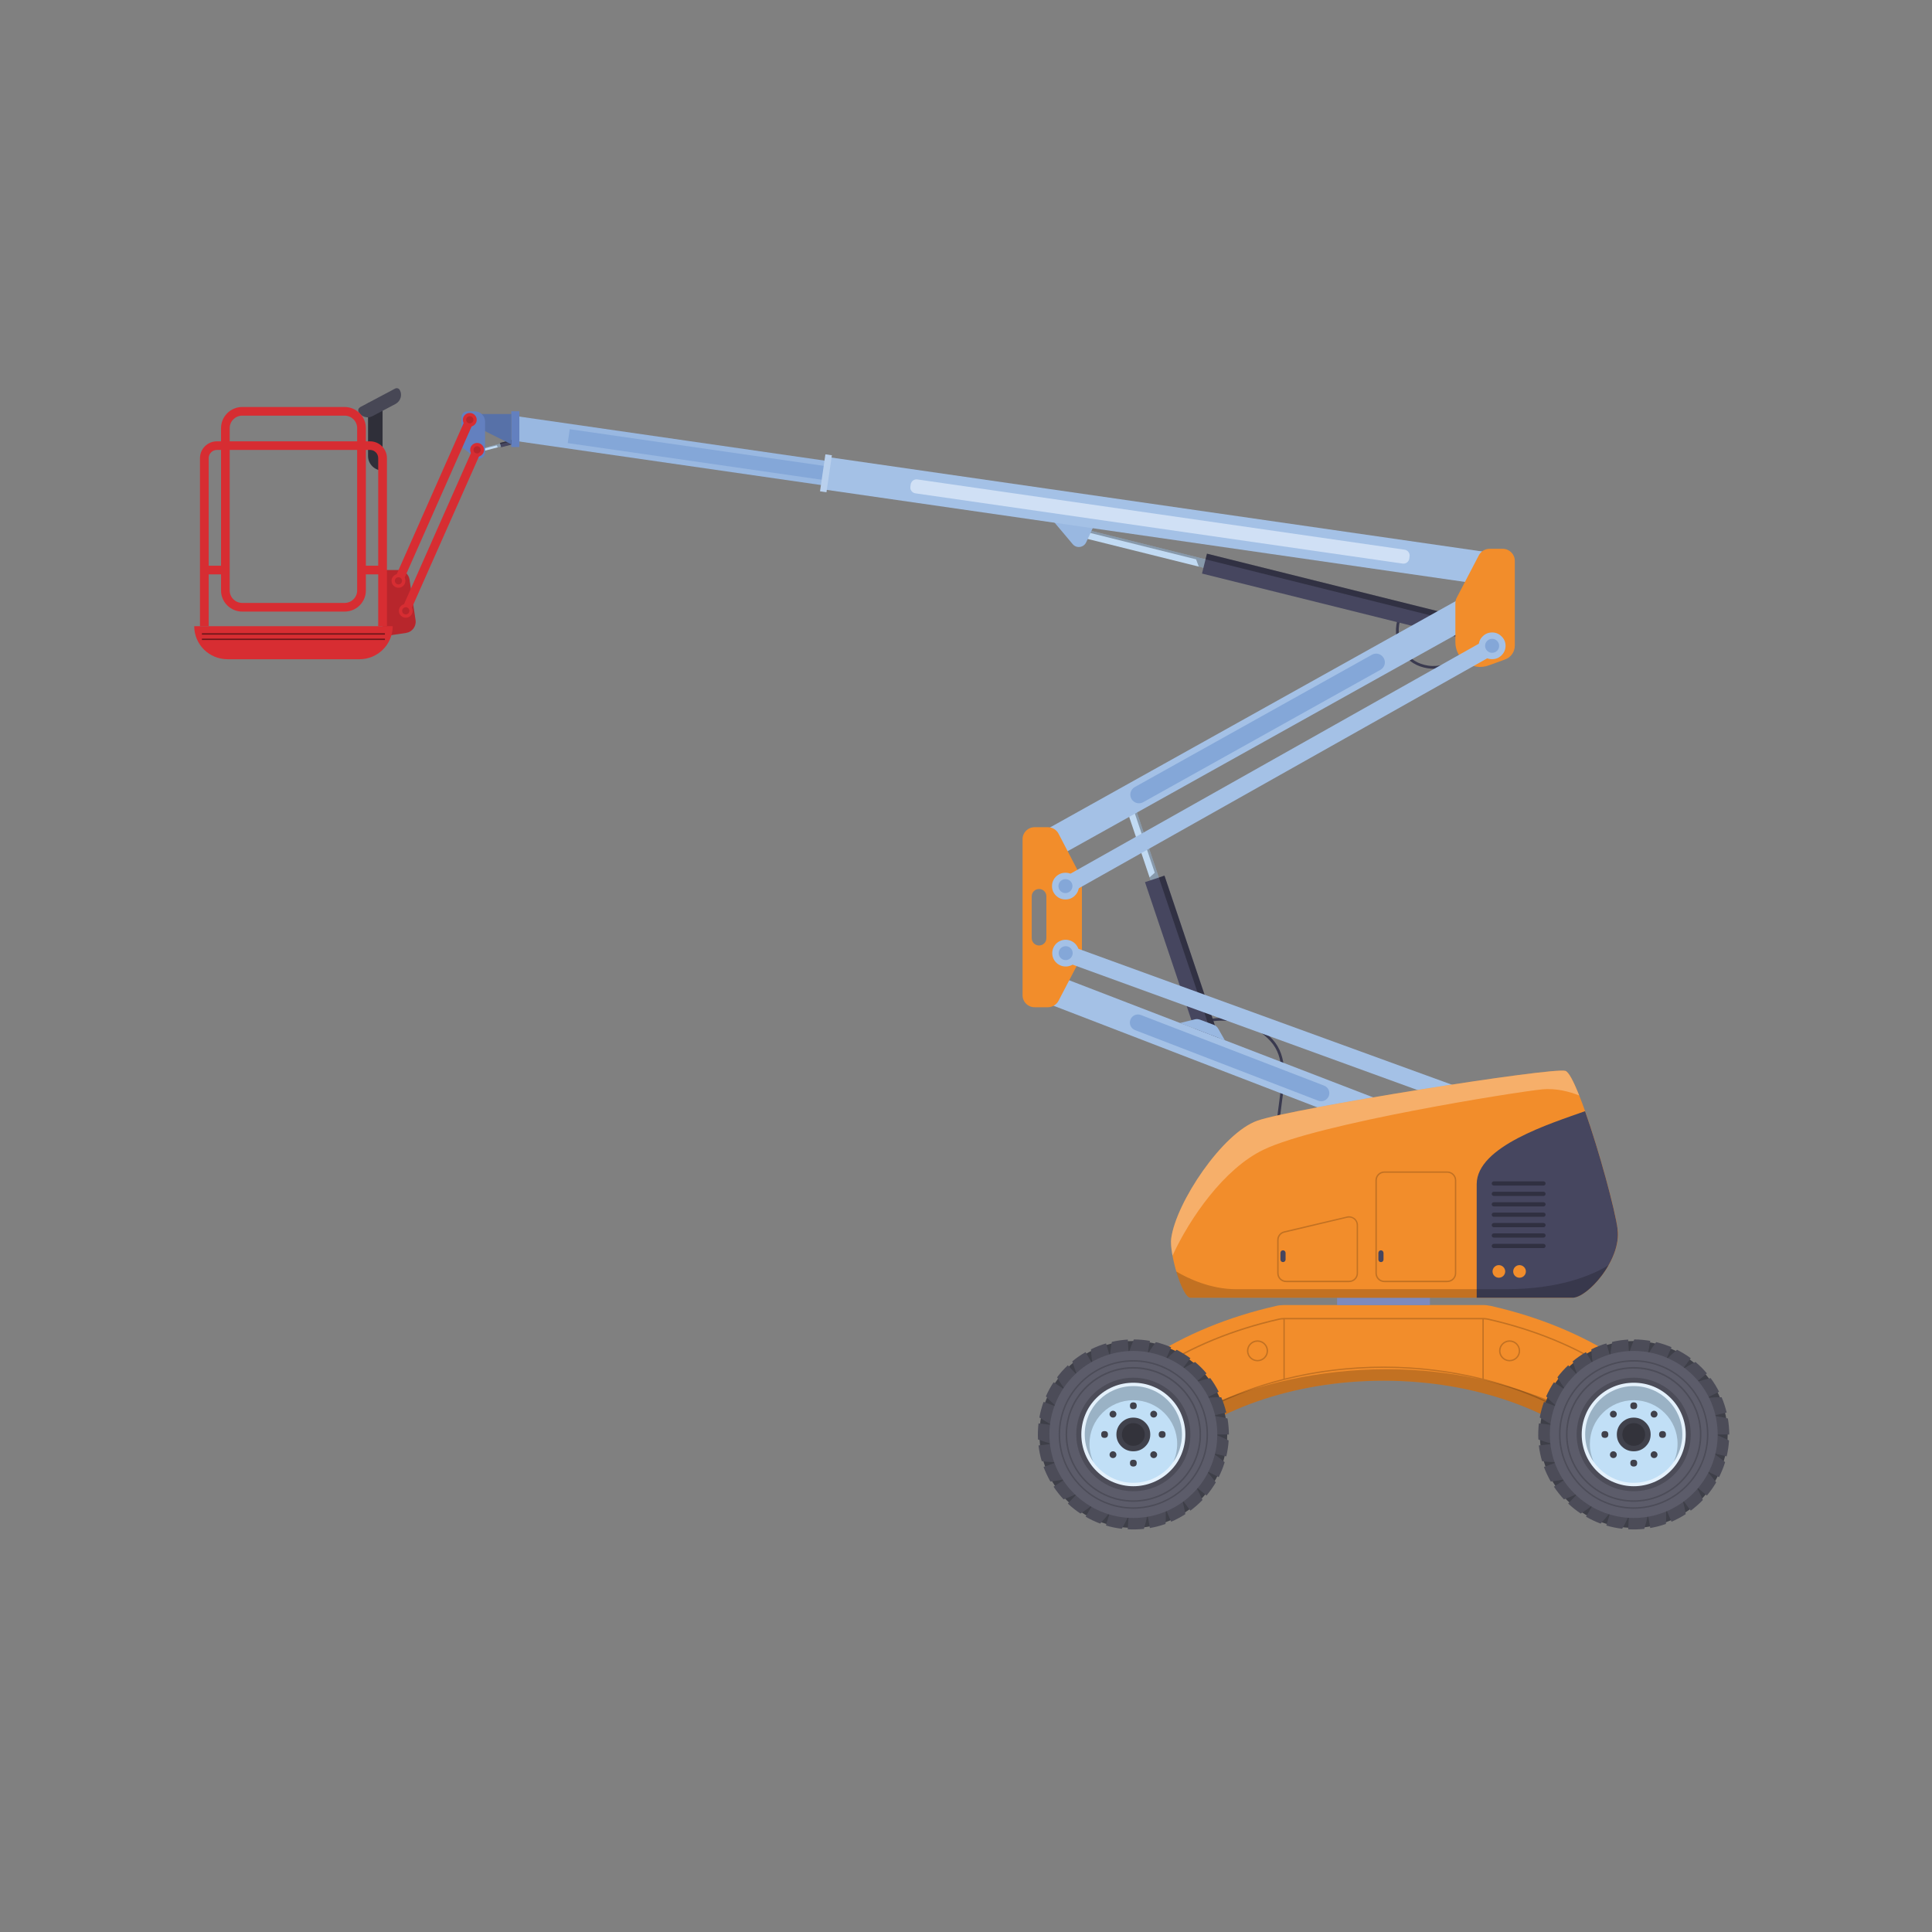 <?xml version="1.0" encoding="UTF-8"?> <svg xmlns="http://www.w3.org/2000/svg" xmlns:xlink="http://www.w3.org/1999/xlink" width="150" zoomAndPan="magnify" viewBox="0 0 112.5 112.5" height="150" preserveAspectRatio="xMidYMid meet" version="1.0"><rect x="0" y="0" width="112.5" height="112.5" fill="#808080" stroke="none"/><defs><clipPath id="ac7bf1f18a"><path d="M 65 88 L 67 88 L 67 89.059 L 65 89.059 Z M 65 88 " clip-rule="nonzero"></path></clipPath><clipPath id="d9632d3195"><path d="M 64 88 L 66 88 L 66 89.059 L 64 89.059 Z M 64 88 " clip-rule="nonzero"></path></clipPath><clipPath id="1a8ba49bb3"><path d="M 89 78 L 100.801 78 L 100.801 89 L 89 89 Z M 89 78 " clip-rule="nonzero"></path></clipPath><clipPath id="9936c08d2b"><path d="M 99 83 L 100.801 83 L 100.801 85 L 99 85 Z M 99 83 " clip-rule="nonzero"></path></clipPath><clipPath id="a7480733e7"><path d="M 99 84 L 100.801 84 L 100.801 87 L 99 87 Z M 99 84 " clip-rule="nonzero"></path></clipPath><clipPath id="20d98fd085"><path d="M 94 88 L 96 88 L 96 89.059 L 94 89.059 Z M 94 88 " clip-rule="nonzero"></path></clipPath><clipPath id="72034acc88"><path d="M 93 88 L 95 88 L 95 89.059 L 93 89.059 Z M 93 88 " clip-rule="nonzero"></path></clipPath><clipPath id="48905314fe"><path d="M 98 80 L 100.801 80 L 100.801 82 L 98 82 Z M 98 80 " clip-rule="nonzero"></path></clipPath><clipPath id="e684213fb3"><path d="M 99 81 L 100.801 81 L 100.801 83 L 99 83 Z M 99 81 " clip-rule="nonzero"></path></clipPath><clipPath id="3c98f92a56"><path d="M 99 82 L 100.801 82 L 100.801 84 L 99 84 Z M 99 82 " clip-rule="nonzero"></path></clipPath><clipPath id="bb4a795b8c"><path d="M 90 78 L 100.801 78 L 100.801 89 L 90 89 Z M 90 78 " clip-rule="nonzero"></path></clipPath><clipPath id="9f7b68ce96"><path d="M 20 22.605 L 24 22.605 L 24 25 L 20 25 Z M 20 22.605 " clip-rule="nonzero"></path></clipPath><clipPath id="4f616b1b6d"><path d="M 11.199 25 L 23 25 L 23 37 L 11.199 37 Z M 11.199 25 " clip-rule="nonzero"></path></clipPath><clipPath id="e75497c02f"><path d="M 11.199 36 L 23 36 L 23 39 L 11.199 39 Z M 11.199 36 " clip-rule="nonzero"></path></clipPath><clipPath id="c7f486d79c"><path d="M 11.199 32 L 14 32 L 14 34 L 11.199 34 Z M 11.199 32 " clip-rule="nonzero"></path></clipPath><clipPath id="f3db1d0c35"><path d="M 11.199 36 L 23 36 L 23 37 L 11.199 37 Z M 11.199 36 " clip-rule="nonzero"></path></clipPath><clipPath id="fc351aa458"><path d="M 11.199 37 L 23 37 L 23 38 L 11.199 38 Z M 11.199 37 " clip-rule="nonzero"></path></clipPath></defs><path fill="#f28d2b" d="M 94.27 79.117 C 92.121 77.707 89.574 76.668 86.809 76.043 C 86.664 76.012 86.512 75.992 86.359 75.992 L 74.77 75.992 C 74.617 75.992 74.465 76.008 74.316 76.043 C 71.551 76.668 69.008 77.707 66.859 79.117 C 66.227 79.531 65.637 79.969 65.094 80.43 C 64.887 80.609 64.77 80.867 64.77 81.141 L 64.77 84.09 C 64.77 84.605 65.191 85.027 65.711 85.027 L 67.168 85.027 C 67.418 85.027 67.656 84.93 67.828 84.754 C 70.465 82.168 75.242 80.398 80.566 80.398 C 85.887 80.398 90.664 82.168 93.301 84.754 C 93.477 84.93 93.715 85.027 93.961 85.027 L 95.422 85.027 C 95.941 85.027 96.363 84.605 96.363 84.09 L 96.363 81.141 C 96.363 80.867 96.242 80.605 96.035 80.43 C 95.492 79.969 94.902 79.531 94.273 79.117 Z M 94.27 79.117 " fill-opacity="1" fill-rule="nonzero"></path><path fill="#010101" d="M 95.543 81 C 95.023 80.559 94.457 80.133 93.859 79.742 C 91.785 78.383 89.359 77.387 86.645 76.773 C 86.555 76.754 86.457 76.742 86.359 76.742 L 74.77 76.742 C 74.672 76.742 74.574 76.754 74.484 76.773 C 71.77 77.387 69.344 78.383 67.273 79.742 C 66.676 80.133 66.105 80.555 65.586 81 C 65.547 81.035 65.523 81.086 65.523 81.141 L 65.523 84.09 C 65.523 84.195 65.609 84.277 65.711 84.277 L 67.172 84.277 C 67.219 84.277 67.266 84.258 67.305 84.223 C 70.176 81.402 75.262 79.648 80.566 79.648 C 85.875 79.648 90.957 81.402 93.832 84.223 C 93.867 84.258 93.914 84.277 93.965 84.277 L 95.422 84.277 C 95.527 84.277 95.609 84.195 95.609 84.09 L 95.609 81.141 C 95.609 81.086 95.586 81.035 95.547 81 Z M 67.242 84.168 C 67.223 84.191 67.195 84.199 67.168 84.199 L 65.707 84.199 C 65.648 84.199 65.598 84.152 65.598 84.094 L 65.598 81.141 C 65.598 81.109 65.613 81.082 65.637 81.062 C 66.152 80.621 66.719 80.199 67.316 79.809 C 69.379 78.461 71.797 77.465 74.504 76.852 C 74.574 76.836 74.652 76.828 74.734 76.828 L 74.734 80.289 C 71.699 81.055 69.043 82.402 67.246 84.168 Z M 74.809 80.27 L 74.809 76.824 L 86.32 76.824 L 86.32 80.27 C 84.5 79.816 82.547 79.574 80.566 79.574 C 78.582 79.574 76.629 79.816 74.809 80.27 Z M 95.527 84.094 C 95.527 84.152 95.48 84.199 95.422 84.199 L 93.961 84.199 C 93.934 84.199 93.906 84.191 93.883 84.168 C 92.086 82.402 89.434 81.055 86.398 80.289 L 86.398 76.828 C 86.477 76.828 86.555 76.836 86.629 76.852 C 89.336 77.465 91.754 78.457 93.816 79.809 C 94.41 80.199 94.977 80.621 95.492 81.062 C 95.52 81.082 95.531 81.113 95.531 81.141 L 95.531 84.094 Z M 95.527 84.094 " fill-opacity="0.2" fill-rule="nonzero"></path><path fill="#010101" d="M 73.223 78.047 C 72.887 78.047 72.609 78.324 72.609 78.66 C 72.609 78.996 72.887 79.27 73.223 79.27 C 73.562 79.27 73.84 78.996 73.84 78.66 C 73.84 78.324 73.562 78.047 73.223 78.047 Z M 73.223 79.191 C 72.93 79.191 72.691 78.953 72.691 78.66 C 72.691 78.367 72.93 78.129 73.223 78.129 C 73.52 78.129 73.758 78.367 73.758 78.66 C 73.758 78.953 73.52 79.191 73.223 79.191 Z M 73.223 79.191 " fill-opacity="0.2" fill-rule="nonzero"></path><path fill="#010101" d="M 87.902 78.047 C 87.566 78.047 87.289 78.324 87.289 78.66 C 87.289 78.996 87.566 79.27 87.902 79.27 C 88.242 79.27 88.516 78.996 88.516 78.66 C 88.516 78.324 88.242 78.047 87.902 78.047 Z M 87.902 79.191 C 87.609 79.191 87.371 78.953 87.371 78.66 C 87.371 78.367 87.609 78.129 87.902 78.129 C 88.199 78.129 88.438 78.367 88.438 78.66 C 88.438 78.953 88.199 79.191 87.902 79.191 Z M 87.902 79.191 " fill-opacity="0.2" fill-rule="nonzero"></path><path fill="#010101" d="M 93.297 84.758 C 93.477 84.93 93.711 85.027 93.961 85.027 L 95.418 85.027 C 95.652 85.027 95.859 84.945 96.027 84.809 C 93.902 83.188 88.469 79.73 80.754 79.73 C 72.547 79.73 66.93 83.457 65.137 84.836 C 65.293 84.957 65.492 85.027 65.707 85.027 L 67.168 85.027 C 67.414 85.027 67.652 84.93 67.828 84.758 C 70.465 82.172 75.242 80.398 80.562 80.398 C 85.887 80.398 90.66 82.172 93.297 84.758 Z M 93.297 84.758 " fill-opacity="0.2" fill-rule="nonzero"></path><path fill="#3e3f48" d="M 71.461 83.527 C 71.461 83.887 71.426 84.238 71.355 84.59 C 71.285 84.941 71.184 85.281 71.047 85.609 C 70.91 85.941 70.738 86.254 70.539 86.551 C 70.34 86.848 70.113 87.121 69.859 87.375 C 69.605 87.629 69.332 87.852 69.031 88.051 C 68.734 88.25 68.418 88.418 68.086 88.555 C 67.754 88.691 67.414 88.793 67.062 88.863 C 66.707 88.934 66.352 88.969 65.992 88.969 C 65.637 88.969 65.281 88.934 64.926 88.863 C 64.574 88.793 64.234 88.691 63.902 88.555 C 63.57 88.418 63.254 88.25 62.957 88.051 C 62.656 87.852 62.383 87.629 62.129 87.375 C 61.875 87.121 61.648 86.848 61.449 86.551 C 61.25 86.254 61.078 85.941 60.941 85.609 C 60.805 85.281 60.703 84.941 60.633 84.59 C 60.562 84.238 60.527 83.887 60.527 83.527 C 60.527 83.172 60.562 82.816 60.633 82.469 C 60.703 82.117 60.805 81.777 60.941 81.445 C 61.078 81.117 61.25 80.805 61.449 80.508 C 61.648 80.207 61.875 79.934 62.129 79.68 C 62.383 79.43 62.656 79.203 62.957 79.004 C 63.254 78.805 63.57 78.641 63.902 78.504 C 64.234 78.367 64.574 78.262 64.926 78.191 C 65.281 78.121 65.637 78.09 65.992 78.09 C 66.352 78.09 66.707 78.121 67.062 78.191 C 67.414 78.262 67.754 78.367 68.086 78.504 C 68.418 78.641 68.734 78.805 69.031 79.004 C 69.332 79.203 69.605 79.43 69.859 79.68 C 70.113 79.934 70.34 80.207 70.539 80.508 C 70.738 80.805 70.91 81.117 71.047 81.445 C 71.184 81.777 71.285 82.117 71.355 82.469 C 71.426 82.816 71.461 83.172 71.461 83.527 Z M 71.461 83.527 " fill-opacity="1" fill-rule="nonzero"></path><path fill="#4c4c58" d="M 70.75 83.527 C 71.016 83.629 71.285 83.746 71.543 83.879 C 71.527 84.191 71.477 84.5 71.406 84.805 L 70.621 84.621 C 70.707 84.262 70.75 83.898 70.75 83.527 Z M 70.75 83.527 " fill-opacity="1" fill-rule="nonzero"></path><path fill="#4c4c58" d="M 70.621 84.617 C 70.863 84.777 71.09 84.953 71.312 85.145 C 71.223 85.441 71.105 85.73 70.965 86.012 L 70.242 85.652 C 70.41 85.324 70.535 84.977 70.621 84.617 Z M 70.621 84.617 " fill-opacity="1" fill-rule="nonzero"></path><path fill="#4c4c58" d="M 70.246 85.652 C 70.344 85.758 70.438 85.863 70.531 85.977 C 70.621 86.086 70.711 86.203 70.797 86.32 C 70.637 86.59 70.453 86.848 70.254 87.086 L 69.637 86.57 C 69.875 86.293 70.078 85.98 70.246 85.652 Z M 70.246 85.652 " fill-opacity="1" fill-rule="nonzero"></path><path fill="#4c4c58" d="M 69.637 86.57 C 69.777 86.816 69.906 87.078 70.02 87.344 C 69.801 87.57 69.566 87.777 69.316 87.965 L 68.836 87.324 C 69.129 87.102 69.398 86.848 69.637 86.566 Z M 69.637 86.57 " fill-opacity="1" fill-rule="nonzero"></path><path fill="#4c4c58" d="M 68.836 87.324 C 68.91 87.594 68.98 87.883 69.023 88.168 C 68.762 88.336 68.484 88.488 68.195 88.609 L 67.875 87.871 C 68.215 87.727 68.535 87.539 68.832 87.324 Z M 68.836 87.324 " fill-opacity="1" fill-rule="nonzero"></path><path fill="#4c4c58" d="M 67.879 87.875 C 67.891 88.156 67.891 88.449 67.867 88.738 C 67.574 88.844 67.266 88.922 66.957 88.977 L 66.816 88.188 C 67.18 88.121 67.539 88.02 67.875 87.871 Z M 67.879 87.875 " fill-opacity="1" fill-rule="nonzero"></path><g clip-path="url(#ac7bf1f18a)"><path fill="#4c4c58" d="M 66.82 88.188 C 66.766 88.469 66.695 88.746 66.609 89.027 C 66.297 89.059 65.984 89.066 65.668 89.051 L 65.715 88.25 C 66.086 88.273 66.457 88.25 66.82 88.188 Z M 66.82 88.188 " fill-opacity="1" fill-rule="nonzero"></path></g><g clip-path="url(#d9632d3195)"><path fill="#4c4c58" d="M 65.719 88.254 C 65.602 88.508 65.469 88.773 65.32 89.02 C 65.008 88.98 64.699 88.922 64.398 88.828 L 64.629 88.062 C 64.984 88.164 65.348 88.23 65.715 88.25 L 65.719 88.25 Z M 65.719 88.254 " fill-opacity="1" fill-rule="nonzero"></path></g><path fill="#4c4c58" d="M 64.629 88.062 C 64.453 88.289 64.266 88.504 64.062 88.719 C 63.77 88.609 63.484 88.473 63.215 88.316 L 63.617 87.625 C 63.938 87.809 64.277 87.961 64.633 88.062 Z M 64.629 88.062 " fill-opacity="1" fill-rule="nonzero"></path><path fill="#4c4c58" d="M 63.617 87.625 C 63.395 87.809 63.164 87.977 62.914 88.133 C 62.652 87.961 62.406 87.766 62.18 87.551 L 62.73 86.969 C 63 87.223 63.297 87.445 63.617 87.625 Z M 63.617 87.625 " fill-opacity="1" fill-rule="nonzero"></path><path fill="#4c4c58" d="M 62.73 86.969 C 62.602 87.031 62.469 87.094 62.336 87.148 C 62.203 87.203 62.066 87.254 61.93 87.305 C 61.715 87.074 61.52 86.828 61.348 86.57 L 62.02 86.129 C 62.219 86.434 62.461 86.715 62.73 86.969 Z M 62.73 86.969 " fill-opacity="1" fill-rule="nonzero"></path><path fill="#4c4c58" d="M 62.02 86.129 C 61.742 86.191 61.453 86.238 61.164 86.27 C 61.008 85.996 60.879 85.715 60.766 85.422 L 61.523 85.145 C 61.648 85.492 61.816 85.82 62.02 86.125 Z M 62.02 86.129 " fill-opacity="1" fill-rule="nonzero"></path><path fill="#4c4c58" d="M 61.523 85.145 C 61.242 85.141 60.945 85.125 60.66 85.082 C 60.57 84.785 60.508 84.477 60.473 84.168 L 61.27 84.074 C 61.312 84.441 61.398 84.797 61.523 85.145 Z M 61.523 85.145 " fill-opacity="1" fill-rule="nonzero"></path><path fill="#4c4c58" d="M 61.27 84.078 C 60.988 84.008 60.719 83.922 60.441 83.82 C 60.426 83.508 60.438 83.195 60.473 82.883 L 61.27 82.977 C 61.227 83.34 61.227 83.715 61.27 84.078 Z M 61.27 84.078 " fill-opacity="1" fill-rule="nonzero"></path><path fill="#4c4c58" d="M 61.27 82.977 C 61.016 82.848 60.766 82.699 60.523 82.539 C 60.578 82.23 60.66 81.93 60.766 81.633 L 61.523 81.91 C 61.395 82.254 61.312 82.613 61.27 82.98 Z M 61.27 82.977 " fill-opacity="1" fill-rule="nonzero"></path><path fill="#4c4c58" d="M 61.523 81.91 C 61.309 81.723 61.098 81.523 60.902 81.309 C 61.027 81.023 61.176 80.746 61.352 80.488 L 62.02 80.93 C 61.816 81.238 61.648 81.566 61.523 81.91 Z M 61.523 81.91 " fill-opacity="1" fill-rule="nonzero"></path><path fill="#4c4c58" d="M 62.02 80.926 C 61.852 80.695 61.695 80.453 61.555 80.199 C 61.742 79.945 61.953 79.715 62.18 79.5 L 62.73 80.082 C 62.465 80.336 62.223 80.617 62.02 80.926 Z M 62.02 80.926 " fill-opacity="1" fill-rule="nonzero"></path><path fill="#4c4c58" d="M 62.73 80.086 C 62.617 79.82 62.523 79.551 62.441 79.27 C 62.68 79.07 62.941 78.891 63.211 78.734 L 63.617 79.426 C 63.297 79.609 62.996 79.832 62.73 80.082 Z M 62.73 80.086 " fill-opacity="1" fill-rule="nonzero"></path><path fill="#4c4c58" d="M 63.617 79.43 C 63.57 79.145 63.539 78.863 63.527 78.57 C 63.809 78.43 64.102 78.316 64.402 78.227 L 64.633 78.992 C 64.277 79.098 63.938 79.246 63.617 79.43 Z M 63.617 79.43 " fill-opacity="1" fill-rule="nonzero"></path><path fill="#4c4c58" d="M 64.629 78.992 C 64.648 78.711 64.688 78.422 64.742 78.137 C 65.047 78.066 65.359 78.02 65.672 78.004 L 65.719 78.805 C 65.348 78.828 64.984 78.891 64.633 78.992 Z M 64.629 78.992 " fill-opacity="1" fill-rule="nonzero"></path><path fill="#4c4c58" d="M 65.719 78.805 C 65.805 78.531 65.906 78.266 66.023 77.996 C 66.34 77.996 66.652 78.027 66.961 78.078 L 66.82 78.867 C 66.457 78.805 66.086 78.781 65.715 78.805 Z M 65.719 78.805 " fill-opacity="1" fill-rule="nonzero"></path><path fill="#4c4c58" d="M 66.82 78.867 C 66.895 78.746 66.969 78.621 67.051 78.504 C 67.133 78.383 67.215 78.27 67.305 78.152 C 67.609 78.227 67.906 78.324 68.195 78.449 L 67.875 79.184 C 67.539 79.039 67.18 78.934 66.816 78.871 L 66.82 78.871 Z M 66.82 78.867 " fill-opacity="1" fill-rule="nonzero"></path><path fill="#4c4c58" d="M 67.879 79.184 C 68.078 78.977 68.289 78.781 68.516 78.598 C 68.793 78.742 69.062 78.902 69.316 79.09 L 68.836 79.73 C 68.539 79.516 68.215 79.328 67.879 79.184 Z M 67.879 79.184 " fill-opacity="1" fill-rule="nonzero"></path><path fill="#4c4c58" d="M 68.836 79.73 C 69.074 79.578 69.328 79.434 69.59 79.309 C 69.832 79.512 70.055 79.73 70.254 79.973 L 69.637 80.484 C 69.398 80.203 69.129 79.953 68.836 79.73 Z M 68.836 79.73 " fill-opacity="1" fill-rule="nonzero"></path><path fill="#4c4c58" d="M 69.637 80.484 C 69.906 80.391 70.188 80.312 70.473 80.246 C 70.66 80.496 70.824 80.766 70.965 81.043 L 70.242 81.402 C 70.074 81.078 69.875 80.766 69.637 80.484 Z M 69.637 80.484 " fill-opacity="1" fill-rule="nonzero"></path><path fill="#4c4c58" d="M 70.246 81.402 C 70.531 81.371 70.816 81.359 71.113 81.363 C 71.234 81.648 71.332 81.945 71.406 82.25 L 70.621 82.438 C 70.535 82.078 70.41 81.73 70.242 81.402 Z M 70.246 81.402 " fill-opacity="1" fill-rule="nonzero"></path><path fill="#4c4c58" d="M 70.621 82.438 C 70.766 82.453 70.906 82.477 71.051 82.504 C 71.191 82.531 71.336 82.562 71.477 82.598 C 71.531 82.906 71.555 83.219 71.559 83.531 L 70.754 83.531 C 70.754 83.164 70.711 82.797 70.625 82.438 Z M 70.621 82.438 " fill-opacity="1" fill-rule="nonzero"></path><path fill="#5c5c6a" d="M 70.883 83.527 C 70.883 83.848 70.852 84.164 70.789 84.477 C 70.727 84.789 70.633 85.094 70.508 85.391 C 70.387 85.684 70.234 85.965 70.059 86.23 C 69.879 86.496 69.676 86.742 69.449 86.965 C 69.223 87.191 68.977 87.395 68.711 87.57 C 68.441 87.75 68.16 87.898 67.863 88.02 C 67.566 88.145 67.262 88.234 66.949 88.297 C 66.633 88.359 66.316 88.391 65.992 88.391 C 65.672 88.391 65.355 88.359 65.039 88.297 C 64.727 88.234 64.422 88.145 64.125 88.02 C 63.828 87.898 63.547 87.75 63.277 87.57 C 63.012 87.395 62.766 87.191 62.539 86.965 C 62.312 86.742 62.109 86.496 61.93 86.23 C 61.754 85.965 61.602 85.684 61.48 85.391 C 61.355 85.094 61.262 84.789 61.199 84.477 C 61.137 84.164 61.105 83.848 61.105 83.527 C 61.105 83.211 61.137 82.895 61.199 82.578 C 61.262 82.266 61.355 81.961 61.48 81.668 C 61.602 81.371 61.754 81.094 61.93 80.828 C 62.109 80.562 62.312 80.316 62.539 80.09 C 62.766 79.863 63.012 79.664 63.277 79.484 C 63.547 79.309 63.828 79.16 64.125 79.035 C 64.422 78.914 64.727 78.82 65.039 78.758 C 65.355 78.695 65.672 78.664 65.992 78.664 C 66.316 78.664 66.633 78.695 66.949 78.758 C 67.262 78.82 67.566 78.914 67.863 79.035 C 68.16 79.16 68.441 79.309 68.711 79.484 C 68.977 79.664 69.223 79.863 69.449 80.09 C 69.676 80.316 69.879 80.562 70.059 80.828 C 70.234 81.094 70.387 81.371 70.508 81.668 C 70.633 81.961 70.727 82.266 70.789 82.578 C 70.852 82.895 70.883 83.211 70.883 83.527 Z M 70.883 83.527 " fill-opacity="1" fill-rule="nonzero"></path><path fill="#4c4c58" d="M 69.316 83.527 C 69.316 83.965 69.23 84.387 69.062 84.793 C 68.895 85.199 68.652 85.555 68.344 85.863 C 68.031 86.176 67.672 86.414 67.266 86.582 C 66.859 86.75 66.434 86.832 65.992 86.832 C 65.555 86.832 65.129 86.75 64.723 86.582 C 64.316 86.414 63.957 86.176 63.645 85.863 C 63.336 85.555 63.094 85.199 62.926 84.793 C 62.758 84.387 62.672 83.965 62.672 83.527 C 62.672 83.09 62.758 82.668 62.926 82.266 C 63.094 81.859 63.336 81.5 63.645 81.191 C 63.957 80.883 64.316 80.645 64.723 80.477 C 65.129 80.309 65.555 80.223 65.992 80.223 C 66.434 80.223 66.859 80.309 67.266 80.477 C 67.672 80.645 68.031 80.883 68.344 81.191 C 68.652 81.5 68.895 81.859 69.062 82.266 C 69.23 82.668 69.316 83.09 69.316 83.527 Z M 69.316 83.527 " fill-opacity="1" fill-rule="nonzero"></path><path fill="#4c4c58" d="M 65.992 87.855 C 63.598 87.855 61.645 85.914 61.645 83.527 C 61.645 81.141 63.598 79.199 65.992 79.199 C 68.391 79.199 70.344 81.141 70.344 83.527 C 70.344 85.914 68.391 87.855 65.992 87.855 Z M 65.992 79.285 C 63.641 79.285 61.73 81.188 61.73 83.527 C 61.73 85.867 63.641 87.77 65.992 87.77 C 68.348 87.77 70.258 85.867 70.258 83.527 C 70.258 81.188 68.348 79.285 65.992 79.285 Z M 65.992 79.285 " fill-opacity="1" fill-rule="nonzero"></path><path fill="#4c4c58" d="M 65.992 87.449 C 63.82 87.449 62.051 85.691 62.051 83.527 C 62.051 81.363 63.82 79.602 65.992 79.602 C 68.168 79.602 69.938 81.363 69.938 83.527 C 69.938 85.691 68.168 87.449 65.992 87.449 Z M 65.992 79.695 C 63.871 79.695 62.141 81.414 62.141 83.527 C 62.141 85.641 63.871 87.363 65.992 87.363 C 68.117 87.363 69.848 85.641 69.848 83.527 C 69.848 81.414 68.117 79.695 65.992 79.695 Z M 65.992 79.695 " fill-opacity="1" fill-rule="nonzero"></path><path fill="#e4f1fc" d="M 69.023 83.527 C 69.023 83.93 68.945 84.312 68.793 84.684 C 68.641 85.051 68.422 85.379 68.137 85.66 C 67.852 85.941 67.523 86.16 67.152 86.312 C 66.781 86.465 66.395 86.543 65.992 86.543 C 65.594 86.543 65.207 86.465 64.836 86.312 C 64.465 86.16 64.137 85.941 63.852 85.66 C 63.566 85.379 63.348 85.051 63.195 84.684 C 63.043 84.312 62.965 83.93 62.965 83.527 C 62.965 83.129 63.043 82.742 63.195 82.375 C 63.348 82.004 63.566 81.68 63.852 81.398 C 64.137 81.113 64.465 80.895 64.836 80.742 C 65.207 80.59 65.594 80.516 65.992 80.516 C 66.395 80.516 66.781 80.59 67.152 80.742 C 67.523 80.895 67.852 81.113 68.137 81.398 C 68.422 81.68 68.641 82.004 68.793 82.375 C 68.945 82.742 69.023 83.129 69.023 83.527 Z M 69.023 83.527 " fill-opacity="1" fill-rule="nonzero"></path><path fill="#c1dff6" d="M 68.824 83.527 C 68.824 83.902 68.75 84.262 68.609 84.605 C 68.465 84.949 68.258 85.254 67.996 85.52 C 67.73 85.781 67.422 85.984 67.078 86.129 C 66.73 86.273 66.371 86.344 65.992 86.344 C 65.617 86.344 65.258 86.273 64.91 86.129 C 64.566 85.984 64.258 85.781 63.992 85.52 C 63.727 85.254 63.523 84.949 63.379 84.605 C 63.238 84.262 63.164 83.902 63.164 83.527 C 63.164 83.156 63.238 82.797 63.379 82.453 C 63.523 82.105 63.727 81.801 63.992 81.539 C 64.258 81.273 64.566 81.07 64.91 80.93 C 65.258 80.785 65.617 80.715 65.992 80.715 C 66.371 80.715 66.73 80.785 67.078 80.93 C 67.422 81.07 67.73 81.273 67.996 81.539 C 68.258 81.801 68.465 82.105 68.609 82.453 C 68.75 82.797 68.824 83.156 68.824 83.527 Z M 68.824 83.527 " fill-opacity="1" fill-rule="nonzero"></path><path fill="#010101" d="M 63.441 84.074 C 63.441 82.672 64.582 81.535 65.992 81.535 C 67.406 81.535 68.547 82.672 68.547 84.074 C 68.547 84.457 68.465 84.816 68.312 85.141 C 68.637 84.684 68.824 84.125 68.824 83.527 C 68.824 81.973 67.559 80.711 65.992 80.711 C 64.43 80.711 63.164 81.969 63.164 83.527 C 63.164 84.125 63.355 84.684 63.676 85.141 C 63.523 84.816 63.441 84.457 63.441 84.074 Z M 63.441 84.074 " fill-opacity="0.2" fill-rule="nonzero"></path><path fill="#40414b" d="M 66.98 83.527 C 66.98 83.801 66.883 84.031 66.691 84.223 C 66.5 84.414 66.266 84.508 65.992 84.508 C 65.723 84.508 65.488 84.414 65.297 84.223 C 65.105 84.031 65.008 83.801 65.008 83.527 C 65.008 83.258 65.105 83.027 65.297 82.836 C 65.488 82.645 65.723 82.547 65.992 82.547 C 66.266 82.547 66.5 82.645 66.691 82.836 C 66.883 83.027 66.98 83.258 66.98 83.527 Z M 66.98 83.527 " fill-opacity="1" fill-rule="nonzero"></path><path fill="#33333b" d="M 66.66 83.527 C 66.66 83.711 66.594 83.867 66.465 83.996 C 66.336 84.125 66.176 84.191 65.992 84.191 C 65.809 84.191 65.652 84.125 65.523 83.996 C 65.395 83.867 65.328 83.711 65.328 83.527 C 65.328 83.348 65.395 83.191 65.523 83.062 C 65.652 82.93 65.809 82.867 65.992 82.867 C 66.176 82.867 66.336 82.93 66.465 83.062 C 66.594 83.191 66.66 83.348 66.66 83.527 Z M 66.66 83.527 " fill-opacity="1" fill-rule="nonzero"></path><path fill="#40414b" d="M 66.191 81.859 C 66.191 81.992 66.125 82.055 65.992 82.055 C 65.863 82.055 65.797 81.992 65.797 81.859 C 65.797 81.727 65.863 81.66 65.992 81.66 C 66.125 81.66 66.191 81.727 66.191 81.859 Z M 66.191 81.859 " fill-opacity="1" fill-rule="nonzero"></path><path fill="#40414b" d="M 66.191 85.195 C 66.191 85.328 66.125 85.395 65.992 85.395 C 65.863 85.395 65.797 85.328 65.797 85.195 C 65.797 85.062 65.863 85 65.992 85 C 66.125 85 66.191 85.062 66.191 85.195 Z M 66.191 85.195 " fill-opacity="1" fill-rule="nonzero"></path><path fill="#40414b" d="M 67.871 83.527 C 67.871 83.66 67.805 83.727 67.672 83.727 C 67.539 83.727 67.473 83.66 67.473 83.527 C 67.473 83.398 67.539 83.332 67.672 83.332 C 67.805 83.332 67.871 83.398 67.871 83.527 Z M 67.871 83.527 " fill-opacity="1" fill-rule="nonzero"></path><path fill="#40414b" d="M 64.516 83.527 C 64.516 83.66 64.449 83.727 64.316 83.727 C 64.184 83.727 64.121 83.66 64.121 83.527 C 64.121 83.398 64.184 83.332 64.316 83.332 C 64.449 83.332 64.516 83.398 64.516 83.527 Z M 64.516 83.527 " fill-opacity="1" fill-rule="nonzero"></path><path fill="#40414b" d="M 67.32 82.488 C 67.242 82.562 67.117 82.562 67.039 82.488 C 66.961 82.41 66.961 82.285 67.039 82.207 C 67.117 82.129 67.242 82.129 67.32 82.207 C 67.402 82.281 67.398 82.406 67.32 82.488 Z M 67.32 82.488 " fill-opacity="1" fill-rule="nonzero"></path><path fill="#40414b" d="M 64.949 84.848 C 64.871 84.922 64.746 84.922 64.668 84.848 C 64.59 84.77 64.59 84.645 64.668 84.566 C 64.746 84.488 64.871 84.488 64.949 84.566 C 65.027 84.641 65.027 84.77 64.949 84.848 Z M 64.949 84.848 " fill-opacity="1" fill-rule="nonzero"></path><path fill="#40414b" d="M 67.039 84.848 C 66.961 84.77 66.961 84.645 67.039 84.566 C 67.117 84.488 67.242 84.488 67.32 84.566 C 67.402 84.641 67.398 84.77 67.32 84.848 C 67.242 84.926 67.117 84.922 67.039 84.848 Z M 67.039 84.848 " fill-opacity="1" fill-rule="nonzero"></path><path fill="#40414b" d="M 64.668 82.488 C 64.59 82.41 64.59 82.285 64.668 82.207 C 64.746 82.129 64.871 82.129 64.949 82.207 C 65.027 82.281 65.027 82.406 64.949 82.488 C 64.871 82.566 64.746 82.562 64.668 82.488 Z M 64.668 82.488 " fill-opacity="1" fill-rule="nonzero"></path><g clip-path="url(#1a8ba49bb3)"><path fill="#3e3f48" d="M 100.602 83.527 C 100.602 83.887 100.566 84.238 100.496 84.59 C 100.426 84.941 100.32 85.281 100.184 85.609 C 100.047 85.941 99.879 86.254 99.68 86.551 C 99.48 86.848 99.254 87.121 99 87.375 C 98.746 87.629 98.469 87.852 98.168 88.051 C 97.871 88.25 97.555 88.418 97.223 88.555 C 96.891 88.691 96.551 88.793 96.199 88.863 C 95.848 88.934 95.492 88.969 95.133 88.969 C 94.773 88.969 94.418 88.934 94.066 88.863 C 93.711 88.793 93.371 88.691 93.039 88.555 C 92.707 88.418 92.391 88.25 92.094 88.051 C 91.797 87.852 91.52 87.629 91.266 87.375 C 91.012 87.121 90.785 86.848 90.586 86.551 C 90.387 86.254 90.219 85.941 90.078 85.609 C 89.941 85.281 89.84 84.941 89.77 84.59 C 89.699 84.238 89.664 83.887 89.664 83.527 C 89.664 83.172 89.699 82.816 89.77 82.469 C 89.84 82.117 89.941 81.777 90.078 81.445 C 90.219 81.117 90.387 80.805 90.586 80.508 C 90.785 80.207 91.012 79.934 91.266 79.68 C 91.52 79.43 91.797 79.203 92.094 79.004 C 92.391 78.805 92.707 78.641 93.039 78.504 C 93.371 78.367 93.711 78.262 94.066 78.191 C 94.418 78.121 94.773 78.09 95.133 78.09 C 95.492 78.09 95.848 78.121 96.199 78.191 C 96.551 78.262 96.891 78.367 97.223 78.504 C 97.555 78.641 97.871 78.805 98.168 79.004 C 98.469 79.203 98.746 79.43 99 79.68 C 99.254 79.934 99.48 80.207 99.68 80.508 C 99.879 80.805 100.047 81.117 100.184 81.445 C 100.32 81.777 100.426 82.117 100.496 82.469 C 100.566 82.816 100.602 83.172 100.602 83.527 Z M 100.602 83.527 " fill-opacity="1" fill-rule="nonzero"></path></g><g clip-path="url(#9936c08d2b)"><path fill="#4c4c58" d="M 99.887 83.527 C 100.152 83.629 100.422 83.746 100.68 83.879 C 100.664 84.191 100.613 84.5 100.543 84.805 L 99.762 84.621 C 99.844 84.262 99.887 83.898 99.887 83.527 Z M 99.887 83.527 " fill-opacity="1" fill-rule="nonzero"></path></g><g clip-path="url(#a7480733e7)"><path fill="#4c4c58" d="M 99.762 84.617 C 100 84.777 100.227 84.953 100.453 85.145 C 100.359 85.441 100.242 85.73 100.102 86.012 L 99.379 85.652 C 99.547 85.324 99.676 84.977 99.758 84.617 Z M 99.762 84.617 " fill-opacity="1" fill-rule="nonzero"></path></g><path fill="#4c4c58" d="M 99.383 85.652 C 99.48 85.758 99.574 85.863 99.668 85.977 C 99.758 86.086 99.848 86.203 99.934 86.32 C 99.773 86.59 99.594 86.848 99.391 87.086 L 98.777 86.57 C 99.016 86.293 99.215 85.98 99.383 85.652 Z M 99.383 85.652 " fill-opacity="1" fill-rule="nonzero"></path><path fill="#4c4c58" d="M 98.777 86.57 C 98.914 86.816 99.047 87.078 99.156 87.344 C 98.938 87.57 98.703 87.777 98.453 87.965 L 97.973 87.324 C 98.27 87.102 98.535 86.848 98.777 86.566 Z M 98.777 86.57 " fill-opacity="1" fill-rule="nonzero"></path><path fill="#4c4c58" d="M 97.973 87.324 C 98.051 87.594 98.117 87.883 98.16 88.168 C 97.898 88.336 97.621 88.488 97.332 88.609 L 97.012 87.871 C 97.352 87.727 97.672 87.539 97.969 87.324 Z M 97.973 87.324 " fill-opacity="1" fill-rule="nonzero"></path><path fill="#4c4c58" d="M 97.016 87.875 C 97.027 88.156 97.027 88.449 97.004 88.738 C 96.711 88.844 96.402 88.922 96.094 88.977 L 95.957 88.188 C 96.316 88.121 96.676 88.02 97.012 87.871 Z M 97.016 87.875 " fill-opacity="1" fill-rule="nonzero"></path><g clip-path="url(#20d98fd085)"><path fill="#4c4c58" d="M 95.957 88.188 C 95.906 88.469 95.832 88.746 95.746 89.027 C 95.434 89.059 95.121 89.066 94.809 89.051 L 94.852 88.25 C 95.223 88.273 95.594 88.25 95.957 88.188 Z M 95.957 88.188 " fill-opacity="1" fill-rule="nonzero"></path></g><g clip-path="url(#72034acc88)"><path fill="#4c4c58" d="M 94.852 88.254 C 94.738 88.508 94.605 88.773 94.457 89.02 C 94.145 88.98 93.836 88.922 93.535 88.828 L 93.766 88.062 C 94.117 88.164 94.484 88.23 94.852 88.25 Z M 94.852 88.254 " fill-opacity="1" fill-rule="nonzero"></path></g><path fill="#4c4c58" d="M 93.766 88.062 C 93.594 88.289 93.406 88.504 93.203 88.719 C 92.906 88.609 92.621 88.473 92.352 88.316 L 92.754 87.625 C 93.074 87.809 93.414 87.961 93.77 88.062 Z M 93.766 88.062 " fill-opacity="1" fill-rule="nonzero"></path><path fill="#4c4c58" d="M 92.754 87.625 C 92.531 87.809 92.297 87.977 92.047 88.133 C 91.789 87.961 91.543 87.766 91.316 87.551 L 91.867 86.969 C 92.137 87.223 92.434 87.445 92.754 87.625 Z M 92.754 87.625 " fill-opacity="1" fill-rule="nonzero"></path><path fill="#4c4c58" d="M 91.867 86.969 C 91.738 87.031 91.605 87.094 91.473 87.148 C 91.34 87.203 91.203 87.254 91.066 87.305 C 90.852 87.074 90.656 86.828 90.484 86.57 L 91.156 86.129 C 91.359 86.434 91.602 86.715 91.867 86.969 Z M 91.867 86.969 " fill-opacity="1" fill-rule="nonzero"></path><path fill="#4c4c58" d="M 91.156 86.129 C 90.879 86.191 90.59 86.238 90.301 86.27 C 90.145 85.996 90.012 85.715 89.902 85.422 L 90.656 85.145 C 90.785 85.492 90.953 85.82 91.156 86.125 Z M 91.156 86.129 " fill-opacity="1" fill-rule="nonzero"></path><path fill="#4c4c58" d="M 90.66 85.145 C 90.379 85.141 90.082 85.125 89.793 85.082 C 89.707 84.785 89.641 84.477 89.605 84.168 L 90.406 84.074 C 90.449 84.441 90.535 84.797 90.656 85.145 Z M 90.66 85.145 " fill-opacity="1" fill-rule="nonzero"></path><path fill="#4c4c58" d="M 90.406 84.078 C 90.129 84.008 89.855 83.922 89.578 83.82 C 89.562 83.508 89.574 83.195 89.609 82.883 L 90.406 82.977 C 90.363 83.34 90.363 83.715 90.406 84.078 Z M 90.406 84.078 " fill-opacity="1" fill-rule="nonzero"></path><path fill="#4c4c58" d="M 90.406 82.977 C 90.152 82.848 89.902 82.699 89.66 82.539 C 89.715 82.23 89.797 81.93 89.906 81.633 L 90.66 81.91 C 90.535 82.254 90.449 82.613 90.406 82.98 Z M 90.406 82.977 " fill-opacity="1" fill-rule="nonzero"></path><path fill="#4c4c58" d="M 90.66 81.91 C 90.445 81.723 90.23 81.523 90.035 81.309 C 90.164 81.023 90.312 80.746 90.484 80.488 L 91.156 80.93 C 90.953 81.238 90.785 81.566 90.66 81.91 Z M 90.66 81.91 " fill-opacity="1" fill-rule="nonzero"></path><path fill="#4c4c58" d="M 91.156 80.926 C 90.988 80.695 90.832 80.453 90.688 80.199 C 90.875 79.945 91.09 79.715 91.316 79.5 L 91.867 80.082 C 91.602 80.336 91.359 80.617 91.156 80.926 Z M 91.156 80.926 " fill-opacity="1" fill-rule="nonzero"></path><path fill="#4c4c58" d="M 91.867 80.086 C 91.754 79.82 91.664 79.551 91.578 79.27 C 91.82 79.07 92.078 78.891 92.348 78.734 L 92.754 79.426 C 92.434 79.609 92.137 79.832 91.867 80.082 Z M 91.867 80.086 " fill-opacity="1" fill-rule="nonzero"></path><path fill="#4c4c58" d="M 92.754 79.43 C 92.703 79.145 92.676 78.863 92.664 78.57 C 92.941 78.43 93.238 78.316 93.539 78.227 L 93.766 78.992 C 93.414 79.098 93.074 79.246 92.754 79.43 Z M 92.754 79.43 " fill-opacity="1" fill-rule="nonzero"></path><path fill="#4c4c58" d="M 93.766 78.992 C 93.785 78.711 93.824 78.422 93.879 78.137 C 94.184 78.066 94.496 78.02 94.809 78.004 L 94.855 78.805 C 94.488 78.828 94.121 78.891 93.77 78.992 Z M 93.766 78.992 " fill-opacity="1" fill-rule="nonzero"></path><path fill="#4c4c58" d="M 94.852 78.805 C 94.941 78.531 95.043 78.266 95.16 77.996 C 95.473 77.996 95.789 78.027 96.094 78.078 L 95.957 78.867 C 95.594 78.805 95.219 78.781 94.852 78.805 Z M 94.852 78.805 " fill-opacity="1" fill-rule="nonzero"></path><path fill="#4c4c58" d="M 95.957 78.867 C 96.031 78.746 96.109 78.621 96.188 78.504 C 96.27 78.383 96.352 78.27 96.441 78.152 C 96.746 78.227 97.043 78.324 97.332 78.449 L 97.012 79.184 C 96.676 79.039 96.316 78.934 95.957 78.871 Z M 95.957 78.867 " fill-opacity="1" fill-rule="nonzero"></path><path fill="#4c4c58" d="M 97.016 79.184 C 97.215 78.977 97.43 78.781 97.652 78.598 C 97.934 78.742 98.203 78.902 98.453 79.09 L 97.973 79.73 C 97.676 79.516 97.352 79.328 97.016 79.184 Z M 97.016 79.184 " fill-opacity="1" fill-rule="nonzero"></path><path fill="#4c4c58" d="M 97.973 79.73 C 98.211 79.578 98.465 79.434 98.73 79.309 C 98.969 79.512 99.191 79.73 99.391 79.973 L 98.777 80.484 C 98.535 80.203 98.27 79.953 97.973 79.73 Z M 97.973 79.73 " fill-opacity="1" fill-rule="nonzero"></path><g clip-path="url(#48905314fe)"><path fill="#4c4c58" d="M 98.777 80.484 C 99.047 80.391 99.324 80.312 99.609 80.246 C 99.797 80.496 99.961 80.766 100.102 81.043 L 99.379 81.402 C 99.211 81.078 99.012 80.766 98.773 80.484 Z M 98.777 80.484 " fill-opacity="1" fill-rule="nonzero"></path></g><g clip-path="url(#e684213fb3)"><path fill="#4c4c58" d="M 99.383 81.402 C 99.672 81.371 99.953 81.359 100.25 81.363 C 100.371 81.648 100.469 81.945 100.543 82.25 L 99.758 82.438 C 99.676 82.078 99.547 81.73 99.379 81.402 Z M 99.383 81.402 " fill-opacity="1" fill-rule="nonzero"></path></g><g clip-path="url(#3c98f92a56)"><path fill="#4c4c58" d="M 99.762 82.438 C 99.902 82.453 100.047 82.477 100.188 82.504 C 100.332 82.531 100.473 82.562 100.613 82.598 C 100.668 82.906 100.691 83.219 100.695 83.531 L 99.891 83.531 C 99.891 83.164 99.848 82.797 99.762 82.438 Z M 99.762 82.438 " fill-opacity="1" fill-rule="nonzero"></path></g><g clip-path="url(#bb4a795b8c)"><path fill="#5c5c6a" d="M 100.02 83.527 C 100.02 83.848 99.988 84.164 99.926 84.477 C 99.863 84.789 99.77 85.094 99.648 85.391 C 99.523 85.684 99.375 85.965 99.195 86.23 C 99.016 86.496 98.812 86.742 98.586 86.965 C 98.359 87.191 98.113 87.395 97.848 87.57 C 97.578 87.75 97.297 87.898 97 88.02 C 96.707 88.145 96.398 88.234 96.086 88.297 C 95.77 88.359 95.453 88.391 95.133 88.391 C 94.812 88.391 94.492 88.359 94.18 88.297 C 93.863 88.234 93.559 88.145 93.262 88.02 C 92.965 87.898 92.684 87.75 92.418 87.57 C 92.148 87.395 91.902 87.191 91.676 86.965 C 91.449 86.742 91.246 86.496 91.066 86.23 C 90.891 85.965 90.738 85.684 90.617 85.391 C 90.492 85.094 90.402 84.789 90.34 84.477 C 90.277 84.164 90.246 83.848 90.246 83.527 C 90.246 83.211 90.277 82.895 90.34 82.578 C 90.402 82.266 90.492 81.961 90.617 81.668 C 90.738 81.371 90.891 81.094 91.066 80.828 C 91.246 80.562 91.449 80.316 91.676 80.09 C 91.902 79.863 92.148 79.664 92.418 79.484 C 92.684 79.309 92.965 79.16 93.262 79.035 C 93.559 78.914 93.863 78.82 94.18 78.758 C 94.492 78.695 94.812 78.664 95.133 78.664 C 95.453 78.664 95.77 78.695 96.086 78.758 C 96.398 78.82 96.707 78.914 97 79.035 C 97.297 79.16 97.578 79.309 97.848 79.484 C 98.113 79.664 98.359 79.863 98.586 80.09 C 98.812 80.316 99.016 80.562 99.195 80.828 C 99.375 81.094 99.523 81.371 99.648 81.668 C 99.77 81.961 99.863 82.266 99.926 82.578 C 99.988 82.895 100.02 83.211 100.02 83.527 Z M 100.02 83.527 " fill-opacity="1" fill-rule="nonzero"></path></g><path fill="#4c4c58" d="M 98.453 83.527 C 98.453 83.965 98.367 84.387 98.199 84.793 C 98.031 85.199 97.793 85.555 97.48 85.863 C 97.168 86.176 96.809 86.414 96.402 86.582 C 95.996 86.75 95.57 86.832 95.133 86.832 C 94.691 86.832 94.266 86.75 93.859 86.582 C 93.453 86.414 93.094 86.176 92.781 85.863 C 92.473 85.555 92.23 85.199 92.062 84.793 C 91.895 84.387 91.809 83.965 91.809 83.527 C 91.809 83.09 91.895 82.668 92.062 82.266 C 92.23 81.859 92.473 81.5 92.781 81.191 C 93.094 80.883 93.453 80.645 93.859 80.477 C 94.266 80.309 94.691 80.223 95.133 80.223 C 95.57 80.223 95.996 80.309 96.402 80.477 C 96.809 80.645 97.168 80.883 97.48 81.191 C 97.793 81.5 98.031 81.859 98.199 82.266 C 98.367 82.668 98.453 83.09 98.453 83.527 Z M 98.453 83.527 " fill-opacity="1" fill-rule="nonzero"></path><path fill="#4c4c58" d="M 95.133 87.855 C 92.734 87.855 90.781 85.914 90.781 83.527 C 90.781 81.141 92.734 79.199 95.133 79.199 C 97.531 79.199 99.48 81.141 99.48 83.527 C 99.48 85.914 97.531 87.855 95.133 87.855 Z M 95.133 79.285 C 92.781 79.285 90.867 81.188 90.867 83.527 C 90.867 85.867 92.781 87.77 95.133 87.77 C 97.484 87.77 99.395 85.867 99.395 83.527 C 99.395 81.188 97.484 79.285 95.133 79.285 Z M 95.133 79.285 " fill-opacity="1" fill-rule="nonzero"></path><path fill="#4c4c58" d="M 95.133 87.449 C 92.957 87.449 91.188 85.691 91.188 83.527 C 91.188 81.363 92.957 79.602 95.133 79.602 C 97.309 79.602 99.074 81.363 99.074 83.527 C 99.074 85.691 97.309 87.449 95.133 87.449 Z M 95.133 79.695 C 93.008 79.695 91.277 81.414 91.277 83.527 C 91.277 85.641 93.008 87.363 95.133 87.363 C 97.258 87.363 98.984 85.641 98.984 83.527 C 98.984 81.414 97.258 79.695 95.133 79.695 Z M 95.133 79.695 " fill-opacity="1" fill-rule="nonzero"></path><path fill="#e4f1fc" d="M 98.16 83.527 C 98.16 83.93 98.086 84.312 97.93 84.684 C 97.777 85.051 97.559 85.379 97.273 85.66 C 96.988 85.941 96.664 86.16 96.293 86.312 C 95.922 86.465 95.535 86.543 95.133 86.543 C 94.73 86.543 94.344 86.465 93.973 86.312 C 93.602 86.16 93.273 85.941 92.988 85.66 C 92.707 85.379 92.484 85.051 92.332 84.684 C 92.18 84.312 92.102 83.93 92.102 83.527 C 92.102 83.129 92.18 82.742 92.332 82.375 C 92.484 82.004 92.707 81.68 92.988 81.398 C 93.273 81.113 93.602 80.895 93.973 80.742 C 94.344 80.59 94.73 80.516 95.133 80.516 C 95.535 80.516 95.922 80.59 96.293 80.742 C 96.664 80.895 96.988 81.113 97.273 81.398 C 97.559 81.68 97.777 82.004 97.93 82.375 C 98.086 82.742 98.16 83.129 98.16 83.527 Z M 98.16 83.527 " fill-opacity="1" fill-rule="nonzero"></path><path fill="#c1dff6" d="M 97.961 83.527 C 97.961 83.902 97.891 84.262 97.746 84.605 C 97.602 84.949 97.398 85.254 97.133 85.52 C 96.867 85.781 96.562 85.984 96.215 86.129 C 95.867 86.273 95.508 86.344 95.133 86.344 C 94.758 86.344 94.395 86.273 94.051 86.129 C 93.703 85.984 93.398 85.781 93.133 85.52 C 92.867 85.254 92.66 84.949 92.52 84.605 C 92.375 84.262 92.301 83.902 92.305 83.527 C 92.301 83.156 92.375 82.797 92.52 82.453 C 92.66 82.105 92.867 81.801 93.133 81.539 C 93.398 81.273 93.703 81.07 94.051 80.93 C 94.395 80.785 94.758 80.715 95.133 80.715 C 95.508 80.715 95.867 80.785 96.215 80.93 C 96.562 81.07 96.867 81.273 97.133 81.539 C 97.398 81.801 97.602 82.105 97.746 82.453 C 97.891 82.797 97.961 83.156 97.961 83.527 Z M 97.961 83.527 " fill-opacity="1" fill-rule="nonzero"></path><path fill="#010101" d="M 92.578 84.074 C 92.578 82.672 93.719 81.535 95.133 81.535 C 96.543 81.535 97.684 82.672 97.684 84.074 C 97.684 84.457 97.602 84.816 97.449 85.141 C 97.773 84.684 97.961 84.125 97.961 83.527 C 97.961 81.973 96.695 80.711 95.133 80.711 C 93.566 80.711 92.305 81.969 92.305 83.527 C 92.305 84.125 92.492 84.684 92.812 85.141 C 92.664 84.816 92.578 84.457 92.578 84.074 Z M 92.578 84.074 " fill-opacity="0.2" fill-rule="nonzero"></path><path fill="#40414b" d="M 96.117 83.527 C 96.117 83.801 96.02 84.031 95.828 84.223 C 95.637 84.414 95.402 84.508 95.133 84.508 C 94.859 84.508 94.629 84.414 94.434 84.223 C 94.242 84.031 94.148 83.801 94.148 83.527 C 94.148 83.258 94.242 83.027 94.434 82.836 C 94.629 82.645 94.859 82.547 95.133 82.547 C 95.402 82.547 95.637 82.645 95.828 82.836 C 96.02 83.027 96.117 83.258 96.117 83.527 Z M 96.117 83.527 " fill-opacity="1" fill-rule="nonzero"></path><path fill="#33333b" d="M 95.797 83.527 C 95.797 83.711 95.73 83.867 95.602 83.996 C 95.473 84.125 95.316 84.191 95.133 84.191 C 94.949 84.191 94.793 84.125 94.66 83.996 C 94.531 83.867 94.469 83.711 94.469 83.527 C 94.469 83.348 94.531 83.191 94.66 83.062 C 94.793 82.93 94.949 82.867 95.133 82.867 C 95.316 82.867 95.473 82.93 95.602 83.062 C 95.73 83.191 95.797 83.348 95.797 83.527 Z M 95.797 83.527 " fill-opacity="1" fill-rule="nonzero"></path><path fill="#40414b" d="M 95.332 81.859 C 95.332 81.992 95.266 82.055 95.133 82.055 C 95 82.055 94.934 81.992 94.934 81.859 C 94.934 81.727 95 81.66 95.133 81.66 C 95.266 81.66 95.332 81.727 95.332 81.859 Z M 95.332 81.859 " fill-opacity="1" fill-rule="nonzero"></path><path fill="#40414b" d="M 95.332 85.195 C 95.332 85.328 95.266 85.395 95.133 85.395 C 95 85.395 94.934 85.328 94.934 85.195 C 94.934 85.062 95 85 95.133 85 C 95.266 85 95.332 85.062 95.332 85.195 Z M 95.332 85.195 " fill-opacity="1" fill-rule="nonzero"></path><path fill="#40414b" d="M 97.008 83.527 C 97.008 83.66 96.941 83.727 96.809 83.727 C 96.676 83.727 96.609 83.66 96.609 83.527 C 96.609 83.398 96.676 83.332 96.809 83.332 C 96.941 83.332 97.008 83.398 97.008 83.527 Z M 97.008 83.527 " fill-opacity="1" fill-rule="nonzero"></path><path fill="#40414b" d="M 93.652 83.527 C 93.652 83.66 93.586 83.727 93.453 83.727 C 93.32 83.727 93.254 83.66 93.254 83.527 C 93.254 83.398 93.32 83.332 93.453 83.332 C 93.586 83.332 93.652 83.398 93.652 83.527 Z M 93.652 83.527 " fill-opacity="1" fill-rule="nonzero"></path><path fill="#40414b" d="M 96.457 82.488 C 96.383 82.562 96.254 82.562 96.176 82.488 C 96.098 82.41 96.098 82.285 96.176 82.207 C 96.254 82.125 96.379 82.129 96.457 82.207 C 96.535 82.281 96.535 82.406 96.457 82.488 Z M 96.457 82.488 " fill-opacity="1" fill-rule="nonzero"></path><path fill="#40414b" d="M 94.086 84.848 C 94.012 84.922 93.883 84.922 93.805 84.848 C 93.727 84.77 93.727 84.645 93.805 84.566 C 93.883 84.488 94.008 84.488 94.086 84.566 C 94.164 84.641 94.164 84.77 94.086 84.848 Z M 94.086 84.848 " fill-opacity="1" fill-rule="nonzero"></path><path fill="#40414b" d="M 96.176 84.848 C 96.098 84.77 96.098 84.645 96.176 84.566 C 96.254 84.488 96.379 84.488 96.457 84.566 C 96.535 84.641 96.535 84.77 96.457 84.848 C 96.383 84.922 96.254 84.922 96.176 84.848 Z M 96.176 84.848 " fill-opacity="1" fill-rule="nonzero"></path><path fill="#40414b" d="M 93.805 82.488 C 93.727 82.41 93.727 82.285 93.805 82.207 C 93.883 82.129 94.008 82.129 94.086 82.207 C 94.164 82.281 94.164 82.406 94.086 82.488 C 94.012 82.562 93.883 82.562 93.805 82.488 Z M 93.805 82.488 " fill-opacity="1" fill-rule="nonzero"></path><path fill="#3a3a4f" d="M 74.508 66.562 C 74.242 65.961 74.355 65.113 74.48 64.219 C 74.648 62.973 74.84 61.562 73.984 60.633 C 72.555 59.066 70.508 59.48 70.484 59.488 L 70.453 59.332 C 70.477 59.328 72.605 58.891 74.102 60.527 C 75.004 61.512 74.809 62.961 74.637 64.238 C 74.52 65.113 74.406 65.938 74.652 66.496 Z M 74.508 66.562 " fill-opacity="1" fill-rule="nonzero"></path><path fill="#c1daf3" d="M 65.465 46.715 L 65.949 46.555 L 69.254 56.363 L 68.77 56.523 Z M 65.465 46.715 " fill-opacity="1" fill-rule="nonzero"></path><path fill="#010101" d="M 67.242 50.82 L 66.938 51.09 L 68.77 56.523 L 69.254 56.363 L 65.949 46.555 L 65.824 46.602 Z M 67.242 50.82 " fill-opacity="0.3" fill-rule="nonzero"></path><path fill="#46465f" d="M 66.672 51.367 L 67.809 50.988 L 71.109 60.797 L 69.973 61.176 Z M 66.672 51.367 " fill-opacity="1" fill-rule="nonzero"></path><path fill="#010101" d="M 67.48 51.098 L 67.805 50.988 L 71.109 60.797 L 70.781 60.906 Z M 67.48 51.098 " fill-opacity="0.3" fill-rule="nonzero"></path><path fill="#a4c1e6" d="M 60.836 58.367 L 61.457 56.773 L 82.359 64.824 L 81.738 66.418 Z M 60.836 58.367 " fill-opacity="1" fill-rule="nonzero"></path><path fill="#84a7d8" d="M 76.762 64.094 L 66.094 59.984 C 65.852 59.891 65.73 59.617 65.824 59.375 C 65.918 59.129 66.191 59.008 66.438 59.105 L 77.102 63.215 C 77.348 63.309 77.469 63.578 77.375 63.824 C 77.277 64.066 77.004 64.188 76.762 64.094 Z M 76.762 64.094 " fill-opacity="1" fill-rule="nonzero"></path><path fill="#99b8e1" d="M 68.711 59.57 L 69.582 59.355 C 69.676 59.332 69.781 59.34 69.875 59.375 L 70.68 59.676 C 70.785 59.715 70.875 59.793 70.934 59.895 L 71.324 60.578 Z M 68.711 59.57 " fill-opacity="1" fill-rule="nonzero"></path><path fill="#3a3a4f" d="M 83.477 38.941 C 83.367 38.941 83.254 38.93 83.137 38.914 C 82.508 38.82 82 38.504 81.664 38.004 C 81.309 37.469 81.195 36.77 81.363 36.125 L 81.516 36.164 C 81.363 36.766 81.465 37.418 81.797 37.914 C 82.105 38.379 82.578 38.672 83.16 38.758 C 84.492 38.957 85.324 37.848 85.332 37.836 L 85.457 37.926 C 85.449 37.938 84.703 38.938 83.477 38.938 Z M 83.477 38.941 " fill-opacity="1" fill-rule="nonzero"></path><path fill="#c1daf3" d="M 62.691 31.223 L 62.816 30.73 L 78.766 34.703 L 78.641 35.195 Z M 62.691 31.223 " fill-opacity="1" fill-rule="nonzero"></path><path fill="#010101" d="M 69.648 32.57 L 69.805 32.996 L 78.641 35.195 L 78.766 34.703 L 62.816 30.73 L 62.781 30.859 Z M 69.648 32.57 " fill-opacity="0.3" fill-rule="nonzero"></path><path fill="#46465f" d="M 69.992 33.398 L 70.281 32.242 L 86.23 36.215 L 85.941 37.367 Z M 69.992 33.398 " fill-opacity="1" fill-rule="nonzero"></path><path fill="#010101" d="M 70.199 32.57 L 70.281 32.238 L 86.23 36.211 L 86.148 36.543 Z M 70.199 32.57 " fill-opacity="0.3" fill-rule="nonzero"></path><path fill="#99b8e1" d="M 29.902 25.66 L 30.109 24.238 L 69.332 29.895 L 69.125 31.32 Z M 29.902 25.66 " fill-opacity="1" fill-rule="nonzero"></path><path fill="#84a7d8" d="M 33.059 25.801 L 33.176 24.992 L 69.285 30.203 L 69.168 31.012 Z M 33.059 25.801 " fill-opacity="1" fill-rule="nonzero"></path><path fill="#99b8e1" d="M 61.363 30.379 L 62.461 31.684 C 62.68 31.949 63.102 31.891 63.246 31.582 L 63.656 30.695 C 63.656 30.695 61.363 30.379 61.363 30.379 Z M 61.363 30.379 " fill-opacity="1" fill-rule="nonzero"></path><path fill="#a4c1e6" d="M 47.801 28.477 L 48.074 26.594 L 87.293 32.254 L 87.02 34.133 Z M 47.801 28.477 " fill-opacity="1" fill-rule="nonzero"></path><path fill="#d0e0f5" d="M 53.012 28.336 L 53.027 28.211 C 53.043 28.113 53.09 28.039 53.164 27.98 C 53.242 27.926 53.328 27.902 53.422 27.918 L 81.785 32.008 C 81.879 32.023 81.957 32.066 82.016 32.145 C 82.07 32.219 82.094 32.305 82.078 32.398 L 82.062 32.527 C 82.047 32.621 82.004 32.695 81.926 32.754 C 81.848 32.809 81.762 32.832 81.668 32.816 L 53.305 28.727 C 53.211 28.711 53.133 28.668 53.074 28.59 C 53.02 28.516 52.996 28.43 53.012 28.336 Z M 53.012 28.336 " fill-opacity="1" fill-rule="nonzero"></path><path fill="#b9d0ed" d="M 47.75 28.609 L 48.062 26.457 L 48.441 26.508 L 48.125 28.664 Z M 47.75 28.609 " fill-opacity="1" fill-rule="nonzero"></path><path fill="#a4c1e6" d="M 60.34 48.629 L 85.273 34.719 L 86.113 36.211 L 61.18 50.117 Z M 60.34 48.629 " fill-opacity="1" fill-rule="nonzero"></path><path fill="#84a7d8" d="M 65.883 46.516 C 65.746 46.273 65.832 45.969 66.074 45.832 L 79.887 38.125 C 80.129 37.988 80.438 38.074 80.574 38.32 C 80.715 38.559 80.625 38.867 80.383 39.004 L 66.57 46.711 C 66.328 46.848 66.02 46.762 65.883 46.516 Z M 65.883 46.516 " fill-opacity="1" fill-rule="nonzero"></path><path fill="#f28d2b" d="M 62.922 51.008 L 61.637 48.543 C 61.516 48.312 61.273 48.168 61.012 48.168 L 60.246 48.168 C 59.855 48.168 59.543 48.48 59.543 48.867 L 59.543 57.953 C 59.543 58.34 59.855 58.652 60.246 58.652 L 61.012 58.652 C 61.273 58.652 61.516 58.508 61.637 58.277 L 62.922 55.812 C 62.977 55.715 63 55.602 63 55.488 L 63 51.332 C 63 51.219 62.977 51.109 62.922 51.008 Z M 60.93 54.633 C 60.93 54.867 60.738 55.055 60.504 55.055 C 60.27 55.055 60.078 54.867 60.078 54.633 L 60.078 52.188 C 60.078 51.953 60.27 51.766 60.504 51.766 C 60.738 51.766 60.93 51.953 60.93 52.188 Z M 60.93 54.633 " fill-opacity="1" fill-rule="nonzero"></path><path fill="#f28d2b" d="M 88.207 37.594 L 88.207 32.66 C 88.207 32.273 87.891 31.957 87.504 31.957 L 86.738 31.957 C 86.477 31.957 86.234 32.102 86.113 32.336 L 84.828 34.797 C 84.773 34.898 84.746 35.008 84.746 35.121 L 84.746 37.395 C 84.746 38.395 85.746 39.09 86.691 38.746 L 87.637 38.402 C 87.98 38.281 88.207 37.957 88.207 37.594 Z M 88.207 37.594 " fill-opacity="1" fill-rule="nonzero"></path><path fill="#a4c1e6" d="M 61.879 55.961 L 62.219 55.039 L 85.508 63.512 L 85.172 64.43 Z M 61.879 55.961 " fill-opacity="1" fill-rule="nonzero"></path><path fill="#a4c1e6" d="M 62.68 55.035 C 62.941 55.379 62.867 55.867 62.523 56.125 C 62.176 56.383 61.684 56.309 61.426 55.965 C 61.168 55.621 61.242 55.133 61.586 54.875 C 61.934 54.621 62.422 54.691 62.68 55.035 Z M 62.68 55.035 " fill-opacity="1" fill-rule="nonzero"></path><path fill="#84a7d8" d="M 62.383 55.258 C 62.516 55.438 62.477 55.691 62.297 55.824 C 62.117 55.961 61.863 55.922 61.727 55.742 C 61.594 55.562 61.629 55.309 61.812 55.176 C 61.992 55.043 62.246 55.078 62.383 55.258 Z M 62.383 55.258 " fill-opacity="1" fill-rule="nonzero"></path><path fill="#a4c1e6" d="M 85.973 63.508 C 86.23 63.852 86.156 64.34 85.812 64.598 C 85.465 64.855 84.977 64.781 84.719 64.438 C 84.457 64.094 84.531 63.605 84.875 63.348 C 85.223 63.094 85.711 63.164 85.973 63.508 Z M 85.973 63.508 " fill-opacity="1" fill-rule="nonzero"></path><path fill="#84a7d8" d="M 85.672 63.73 C 85.805 63.91 85.77 64.164 85.586 64.297 C 85.406 64.43 85.152 64.395 85.016 64.211 C 84.883 64.031 84.922 63.781 85.102 63.645 C 85.281 63.512 85.535 63.551 85.672 63.73 Z M 85.672 63.73 " fill-opacity="1" fill-rule="nonzero"></path><path fill="#a4c1e6" d="M 61.797 51.176 L 86.641 37.184 L 87.125 38.039 L 62.281 52.027 Z M 61.797 51.176 " fill-opacity="1" fill-rule="nonzero"></path><path fill="#a4c1e6" d="M 62.824 51.598 C 62.824 51.812 62.746 51.996 62.594 52.148 C 62.441 52.301 62.258 52.375 62.043 52.375 C 61.824 52.375 61.641 52.301 61.488 52.148 C 61.336 51.996 61.258 51.812 61.258 51.598 C 61.258 51.383 61.336 51.199 61.488 51.047 C 61.641 50.898 61.824 50.82 62.043 50.82 C 62.258 50.82 62.441 50.898 62.594 51.047 C 62.746 51.199 62.824 51.383 62.824 51.598 Z M 62.824 51.598 " fill-opacity="1" fill-rule="nonzero"></path><path fill="#84a7d8" d="M 62.098 51.195 C 62.32 51.227 62.477 51.43 62.445 51.652 C 62.414 51.875 62.207 52.031 61.984 52 C 61.762 51.969 61.605 51.766 61.637 51.543 C 61.668 51.32 61.875 51.164 62.098 51.195 Z M 62.098 51.195 " fill-opacity="1" fill-rule="nonzero"></path><path fill="#a4c1e6" d="M 87.668 37.605 C 87.668 37.82 87.59 38.004 87.438 38.156 C 87.285 38.309 87.102 38.383 86.887 38.383 C 86.668 38.383 86.484 38.309 86.332 38.156 C 86.18 38.004 86.105 37.82 86.105 37.605 C 86.105 37.391 86.18 37.207 86.332 37.059 C 86.484 36.906 86.668 36.828 86.887 36.828 C 87.102 36.828 87.285 36.906 87.438 37.059 C 87.59 37.207 87.668 37.391 87.668 37.605 Z M 87.668 37.605 " fill-opacity="1" fill-rule="nonzero"></path><path fill="#84a7d8" d="M 87.293 37.605 C 87.293 37.719 87.254 37.816 87.176 37.895 C 87.094 37.973 87 38.012 86.887 38.012 C 86.773 38.012 86.676 37.973 86.598 37.895 C 86.516 37.816 86.477 37.719 86.477 37.605 C 86.477 37.496 86.516 37.398 86.598 37.32 C 86.676 37.238 86.773 37.199 86.887 37.199 C 87 37.199 87.094 37.238 87.176 37.32 C 87.254 37.398 87.293 37.496 87.293 37.605 Z M 87.293 37.605 " fill-opacity="1" fill-rule="nonzero"></path><path fill="#2f2f39" d="M 21.43 23.473 L 22.277 23.473 L 22.277 27.398 C 21.812 27.398 21.43 27.02 21.43 26.551 Z M 21.43 23.473 " fill-opacity="1" fill-rule="nonzero"></path><g clip-path="url(#9f7b68ce96)"><path fill="#474755" d="M 20.965 23.711 L 23.004 22.629 C 23.105 22.574 23.227 22.613 23.281 22.711 C 23.438 23 23.324 23.363 23.035 23.52 L 21.695 24.23 C 21.402 24.387 21.039 24.277 20.883 23.988 C 20.832 23.891 20.867 23.77 20.969 23.715 Z M 20.965 23.711 " fill-opacity="1" fill-rule="nonzero"></path></g><path fill="#b8262c" d="M 23.648 36.855 L 22.277 37.059 L 22.277 33.191 L 23.199 33.191 C 23.523 33.191 23.801 33.43 23.848 33.75 L 24.199 36.113 C 24.25 36.469 24.004 36.801 23.645 36.855 Z M 23.648 36.855 " fill-opacity="1" fill-rule="nonzero"></path><g clip-path="url(#4f616b1b6d)"><path fill="#d72d32" d="M 22.531 36.461 L 22.023 36.461 L 22.023 26.676 C 22.023 26.414 21.812 26.199 21.547 26.199 L 12.629 26.199 C 12.367 26.199 12.152 26.414 12.152 26.676 L 12.152 36.461 L 11.645 36.461 L 11.645 26.676 C 11.645 26.137 12.086 25.699 12.629 25.699 L 21.547 25.699 C 22.09 25.699 22.531 26.137 22.531 26.676 Z M 22.531 36.461 " fill-opacity="1" fill-rule="nonzero"></path></g><g clip-path="url(#e75497c02f)"><path fill="#d72d32" d="M 11.309 36.461 L 22.867 36.461 C 22.867 37.523 22 38.387 20.934 38.387 L 13.246 38.387 C 12.176 38.387 11.309 37.523 11.309 36.461 Z M 11.309 36.461 " fill-opacity="1" fill-rule="nonzero"></path></g><path fill="#d72d32" d="M 20.066 35.613 L 14.109 35.613 C 13.426 35.613 12.871 35.062 12.871 34.383 L 12.871 24.93 C 12.871 24.25 13.426 23.699 14.109 23.699 L 20.066 23.699 C 20.75 23.699 21.305 24.25 21.305 24.93 L 21.305 34.383 C 21.305 35.062 20.75 35.613 20.066 35.613 Z M 14.109 24.203 C 13.707 24.203 13.375 24.527 13.375 24.93 L 13.375 34.383 C 13.375 34.785 13.703 35.109 14.109 35.109 L 20.066 35.109 C 20.469 35.109 20.797 34.785 20.797 34.383 L 20.797 24.93 C 20.797 24.527 20.469 24.203 20.066 24.203 Z M 14.109 24.203 " fill-opacity="1" fill-rule="nonzero"></path><g clip-path="url(#c7f486d79c)"><path fill="#d72d32" d="M 11.898 32.941 L 13.125 32.941 L 13.125 33.445 L 11.898 33.445 Z M 11.898 32.941 " fill-opacity="1" fill-rule="nonzero"></path></g><path fill="#d72d32" d="M 21.051 32.941 L 22.277 32.941 L 22.277 33.445 L 21.051 33.445 Z M 21.051 32.941 " fill-opacity="1" fill-rule="nonzero"></path><g clip-path="url(#f3db1d0c35)"><path fill="#010101" d="M 11.758 36.875 L 22.414 36.875 L 22.414 36.953 L 11.758 36.953 Z M 11.758 36.875 " fill-opacity="0.5" fill-rule="nonzero"></path></g><g clip-path="url(#fc351aa458)"><path fill="#010101" d="M 11.758 37.188 L 22.414 37.188 L 22.414 37.266 L 11.758 37.266 Z M 11.758 37.188 " fill-opacity="0.5" fill-rule="nonzero"></path></g><path fill="#c1daf3" d="M 28.012 26.121 L 30.102 25.582 L 30.148 25.75 L 28.055 26.289 Z M 28.012 26.121 " fill-opacity="1" fill-rule="nonzero"></path><path fill="#010101" d="M 28.922 25.934 L 28.984 26.051 L 30.145 25.754 L 30.102 25.582 L 28.008 26.121 L 28.02 26.164 Z M 28.922 25.934 " fill-opacity="0.3" fill-rule="nonzero"></path><path fill="#46465f" d="M 29.113 25.793 L 30.082 25.543 L 30.148 25.797 L 29.18 26.047 Z M 29.113 25.793 " fill-opacity="1" fill-rule="nonzero"></path><path fill="#010101" d="M 29.113 25.789 L 30.082 25.543 L 30.102 25.613 L 29.133 25.863 Z M 29.113 25.789 " fill-opacity="0.3" fill-rule="nonzero"></path><path fill="#6380bf" d="M 29.773 23.949 L 30.242 23.949 L 30.242 26.031 L 29.773 26.031 Z M 29.773 23.949 " fill-opacity="1" fill-rule="nonzero"></path><path fill="#5771a8" d="M 29.773 25.871 L 27.715 24.84 C 27.582 24.773 27.5 24.641 27.5 24.496 C 27.5 24.281 27.676 24.109 27.887 24.109 L 29.773 24.109 C 29.773 24.109 29.773 25.871 29.773 25.871 Z M 29.773 25.871 " fill-opacity="1" fill-rule="nonzero"></path><path fill="#6380bf" d="M 26.871 24.301 L 26.871 25.855 C 26.871 25.965 26.922 26.066 27.012 26.133 L 27.68 26.637 C 27.914 26.809 28.246 26.645 28.246 26.355 L 28.246 24.555 C 28.246 24.223 27.973 23.949 27.637 23.949 L 27.223 23.949 C 27.027 23.949 26.871 24.105 26.871 24.301 Z M 26.871 24.301 " fill-opacity="1" fill-rule="nonzero"></path><path fill="#d72d32" d="M 22.973 33.723 L 27.125 24.348 L 27.586 24.551 L 23.434 33.926 Z M 22.973 33.723 " fill-opacity="1" fill-rule="nonzero"></path><path fill="#d72d32" d="M 23.605 33.82 C 23.605 33.93 23.566 34.027 23.488 34.105 C 23.41 34.184 23.316 34.223 23.203 34.223 C 23.094 34.223 23 34.184 22.922 34.105 C 22.84 34.027 22.801 33.93 22.801 33.82 C 22.801 33.711 22.84 33.617 22.922 33.539 C 23 33.461 23.094 33.422 23.203 33.422 C 23.316 33.422 23.41 33.461 23.488 33.539 C 23.566 33.617 23.605 33.711 23.605 33.82 Z M 23.605 33.82 " fill-opacity="1" fill-rule="nonzero"></path><path fill="#b8262c" d="M 23.41 33.82 C 23.41 33.934 23.32 34.031 23.203 34.031 C 23.086 34.031 22.992 33.938 22.992 33.82 C 22.992 33.703 23.086 33.613 23.203 33.613 C 23.32 33.613 23.41 33.703 23.41 33.82 Z M 23.41 33.82 " fill-opacity="1" fill-rule="nonzero"></path><path fill="#d72d32" d="M 27.758 24.445 C 27.758 24.555 27.719 24.648 27.641 24.727 C 27.562 24.805 27.469 24.844 27.355 24.844 C 27.246 24.844 27.148 24.805 27.07 24.727 C 26.992 24.648 26.953 24.555 26.953 24.445 C 26.953 24.336 26.992 24.242 27.07 24.164 C 27.148 24.086 27.246 24.047 27.355 24.047 C 27.469 24.047 27.562 24.086 27.641 24.164 C 27.719 24.242 27.758 24.336 27.758 24.445 Z M 27.758 24.445 " fill-opacity="1" fill-rule="nonzero"></path><path fill="#b8262c" d="M 27.145 24.445 C 27.145 24.332 27.238 24.238 27.355 24.238 C 27.473 24.238 27.566 24.328 27.566 24.445 C 27.566 24.562 27.473 24.652 27.355 24.652 C 27.238 24.652 27.145 24.562 27.145 24.445 Z M 27.145 24.445 " fill-opacity="1" fill-rule="nonzero"></path><path fill="#d72d32" d="M 23.398 35.469 L 27.551 26.094 L 28.016 26.297 L 23.859 35.672 Z M 23.398 35.469 " fill-opacity="1" fill-rule="nonzero"></path><path fill="#d72d32" d="M 24.031 35.57 C 24.031 35.789 23.852 35.969 23.629 35.969 C 23.406 35.969 23.227 35.793 23.227 35.57 C 23.227 35.348 23.406 35.172 23.629 35.172 C 23.852 35.172 24.031 35.348 24.031 35.57 Z M 24.031 35.57 " fill-opacity="1" fill-rule="nonzero"></path><path fill="#b8262c" d="M 23.84 35.57 C 23.84 35.684 23.746 35.777 23.629 35.777 C 23.512 35.777 23.418 35.688 23.418 35.57 C 23.418 35.453 23.512 35.359 23.629 35.359 C 23.746 35.359 23.84 35.453 23.84 35.57 Z M 23.84 35.57 " fill-opacity="1" fill-rule="nonzero"></path><path fill="#d72d32" d="M 28.184 26.195 C 28.184 26.305 28.145 26.398 28.066 26.477 C 27.988 26.555 27.895 26.594 27.781 26.594 C 27.672 26.594 27.578 26.555 27.496 26.477 C 27.418 26.398 27.379 26.305 27.379 26.195 C 27.379 26.082 27.418 25.988 27.496 25.91 C 27.578 25.832 27.672 25.793 27.781 25.793 C 27.895 25.793 27.988 25.832 28.066 25.91 C 28.145 25.988 28.184 26.082 28.184 26.195 Z M 28.184 26.195 " fill-opacity="1" fill-rule="nonzero"></path><path fill="#b8262c" d="M 27.574 26.195 C 27.574 26.078 27.664 25.984 27.781 25.984 C 27.898 25.984 27.992 26.078 27.992 26.195 C 27.992 26.312 27.898 26.402 27.781 26.402 C 27.664 26.402 27.574 26.312 27.574 26.195 Z M 27.574 26.195 " fill-opacity="1" fill-rule="nonzero"></path><path fill="#7c8abf" d="M 77.859 75.566 L 83.266 75.566 L 83.266 75.996 L 77.859 75.996 Z M 77.859 75.566 " fill-opacity="1" fill-rule="nonzero"></path><path fill="#f28d2b" d="M 91.582 75.566 L 69.316 75.566 C 68.836 75.566 68.082 72.98 68.199 72.105 C 68.488 70.008 71.191 65.969 73.219 65.254 C 75.246 64.539 90.441 62.117 91.16 62.355 C 91.875 62.594 93.961 69.801 94.199 71.578 C 94.434 73.355 92.445 75.562 91.582 75.562 Z M 91.582 75.566 " fill-opacity="1" fill-rule="nonzero"></path><path fill="#46465f" d="M 94.195 71.578 C 94.043 70.434 93.125 67.039 92.297 64.703 C 90.309 65.418 85.988 66.742 85.988 68.953 L 85.988 75.566 L 91.578 75.566 C 92.445 75.566 94.43 73.355 94.191 71.578 Z M 94.195 71.578 " fill-opacity="1" fill-rule="nonzero"></path><path fill="#ffffff" d="M 91.156 62.359 C 90.441 62.117 75.242 64.543 73.215 65.258 C 71.188 65.969 68.484 70.008 68.199 72.109 C 68.164 72.348 68.199 72.711 68.273 73.117 C 69.301 70.898 71.277 68.059 73.562 66.953 C 76.742 65.414 88.309 63.578 89.793 63.434 C 90.621 63.352 91.414 63.574 91.957 63.789 C 91.633 62.977 91.348 62.426 91.156 62.359 Z M 91.156 62.359 " fill-opacity="0.3" fill-rule="nonzero"></path><path fill="#303041" d="M 89.879 69.035 L 86.988 69.035 C 86.918 69.035 86.863 68.98 86.863 68.914 C 86.863 68.844 86.918 68.789 86.988 68.789 L 89.879 68.789 C 89.945 68.789 90 68.844 90 68.914 C 90 68.98 89.945 69.035 89.879 69.035 Z M 89.879 69.035 " fill-opacity="1" fill-rule="nonzero"></path><path fill="#303041" d="M 89.879 69.641 L 86.988 69.641 C 86.918 69.641 86.863 69.586 86.863 69.52 C 86.863 69.449 86.918 69.395 86.988 69.395 L 89.879 69.395 C 89.945 69.395 90 69.449 90 69.52 C 90 69.586 89.945 69.641 89.879 69.641 Z M 89.879 69.641 " fill-opacity="1" fill-rule="nonzero"></path><path fill="#303041" d="M 89.879 70.25 L 86.988 70.25 C 86.918 70.25 86.863 70.195 86.863 70.125 C 86.863 70.059 86.918 70.004 86.988 70.004 L 89.879 70.004 C 89.945 70.004 90 70.059 90 70.125 C 90 70.195 89.945 70.25 89.879 70.25 Z M 89.879 70.25 " fill-opacity="1" fill-rule="nonzero"></path><path fill="#303041" d="M 89.879 70.855 L 86.988 70.855 C 86.918 70.855 86.863 70.801 86.863 70.73 C 86.863 70.664 86.918 70.609 86.988 70.609 L 89.879 70.609 C 89.945 70.609 90 70.664 90 70.73 C 90 70.801 89.945 70.855 89.879 70.855 Z M 89.879 70.855 " fill-opacity="1" fill-rule="nonzero"></path><path fill="#303041" d="M 89.879 71.461 L 86.988 71.461 C 86.918 71.461 86.863 71.406 86.863 71.34 C 86.863 71.27 86.918 71.215 86.988 71.215 L 89.879 71.215 C 89.945 71.215 90 71.27 90 71.34 C 90 71.406 89.945 71.461 89.879 71.461 Z M 89.879 71.461 " fill-opacity="1" fill-rule="nonzero"></path><path fill="#303041" d="M 89.879 72.066 L 86.988 72.066 C 86.918 72.066 86.863 72.012 86.863 71.945 C 86.863 71.875 86.918 71.82 86.988 71.82 L 89.879 71.82 C 89.945 71.82 90 71.875 90 71.945 C 90 72.012 89.945 72.066 89.879 72.066 Z M 89.879 72.066 " fill-opacity="1" fill-rule="nonzero"></path><path fill="#303041" d="M 89.879 72.676 L 86.988 72.676 C 86.918 72.676 86.863 72.621 86.863 72.551 C 86.863 72.484 86.918 72.43 86.988 72.43 L 89.879 72.43 C 89.945 72.43 90 72.484 90 72.551 C 90 72.621 89.945 72.676 89.879 72.676 Z M 89.879 72.676 " fill-opacity="1" fill-rule="nonzero"></path><path fill="#010101" d="M 87.684 75.07 L 71.988 75.07 C 70.492 75.07 69.195 74.453 68.492 74.039 C 68.734 74.848 69.062 75.566 69.316 75.566 L 91.578 75.566 C 92.109 75.566 93.066 74.73 93.668 73.672 C 92.641 74.297 90.742 75.07 87.68 75.07 Z M 87.684 75.07 " fill-opacity="0.2" fill-rule="nonzero"></path><path fill="#010101" d="M 78.555 74.66 L 74.895 74.66 C 74.605 74.66 74.371 74.426 74.371 74.137 L 74.371 72.203 C 74.371 71.961 74.539 71.754 74.773 71.699 L 78.434 70.836 C 78.59 70.797 78.754 70.836 78.879 70.934 C 79.004 71.031 79.078 71.184 79.078 71.344 L 79.078 74.141 C 79.078 74.426 78.844 74.66 78.555 74.66 Z M 78.453 70.91 L 74.793 71.777 C 74.594 71.824 74.453 72 74.453 72.203 L 74.453 74.137 C 74.453 74.383 74.652 74.578 74.898 74.578 L 78.559 74.578 C 78.805 74.578 79 74.383 79 74.137 L 79 71.34 C 79 71.203 78.941 71.078 78.832 70.992 C 78.727 70.91 78.59 70.879 78.457 70.91 Z M 78.453 70.91 " fill-opacity="0.2" fill-rule="nonzero"></path><path fill="#46465f" d="M 74.707 73.492 C 74.625 73.492 74.559 73.426 74.559 73.344 L 74.559 72.957 C 74.559 72.871 74.625 72.805 74.707 72.805 C 74.793 72.805 74.859 72.875 74.859 72.957 L 74.859 73.344 C 74.859 73.43 74.789 73.492 74.707 73.492 Z M 74.707 73.492 " fill-opacity="1" fill-rule="nonzero"></path><path fill="#010101" d="M 84.273 74.66 L 80.613 74.66 C 80.324 74.66 80.09 74.426 80.09 74.137 L 80.09 68.73 C 80.09 68.445 80.324 68.211 80.613 68.211 L 84.273 68.211 C 84.562 68.211 84.797 68.445 84.797 68.73 L 84.797 74.137 C 84.797 74.426 84.562 74.66 84.273 74.66 Z M 80.617 68.289 C 80.371 68.289 80.172 68.488 80.172 68.73 L 80.172 74.137 C 80.172 74.383 80.371 74.578 80.617 74.578 L 84.273 74.578 C 84.52 74.578 84.719 74.383 84.719 74.137 L 84.719 68.73 C 84.719 68.488 84.52 68.289 84.273 68.289 Z M 80.617 68.289 " fill-opacity="0.2" fill-rule="nonzero"></path><path fill="#46465f" d="M 80.414 73.492 C 80.328 73.492 80.262 73.426 80.262 73.344 L 80.262 72.957 C 80.262 72.871 80.332 72.805 80.414 72.805 C 80.496 72.805 80.562 72.875 80.562 72.957 L 80.562 73.344 C 80.562 73.43 80.496 73.492 80.414 73.492 Z M 80.414 73.492 " fill-opacity="1" fill-rule="nonzero"></path><path fill="#f28d2b" d="M 87.648 74.035 C 87.648 74.238 87.48 74.402 87.277 74.402 C 87.074 74.402 86.91 74.238 86.91 74.035 C 86.91 73.836 87.074 73.668 87.277 73.668 C 87.48 73.668 87.648 73.836 87.648 74.035 Z M 87.648 74.035 " fill-opacity="1" fill-rule="nonzero"></path><path fill="#f28d2b" d="M 88.852 74.035 C 88.852 74.238 88.684 74.402 88.48 74.402 C 88.277 74.402 88.113 74.238 88.113 74.035 C 88.113 73.836 88.277 73.668 88.48 73.668 C 88.684 73.668 88.852 73.836 88.852 74.035 Z M 88.852 74.035 " fill-opacity="1" fill-rule="nonzero"></path></svg> 
